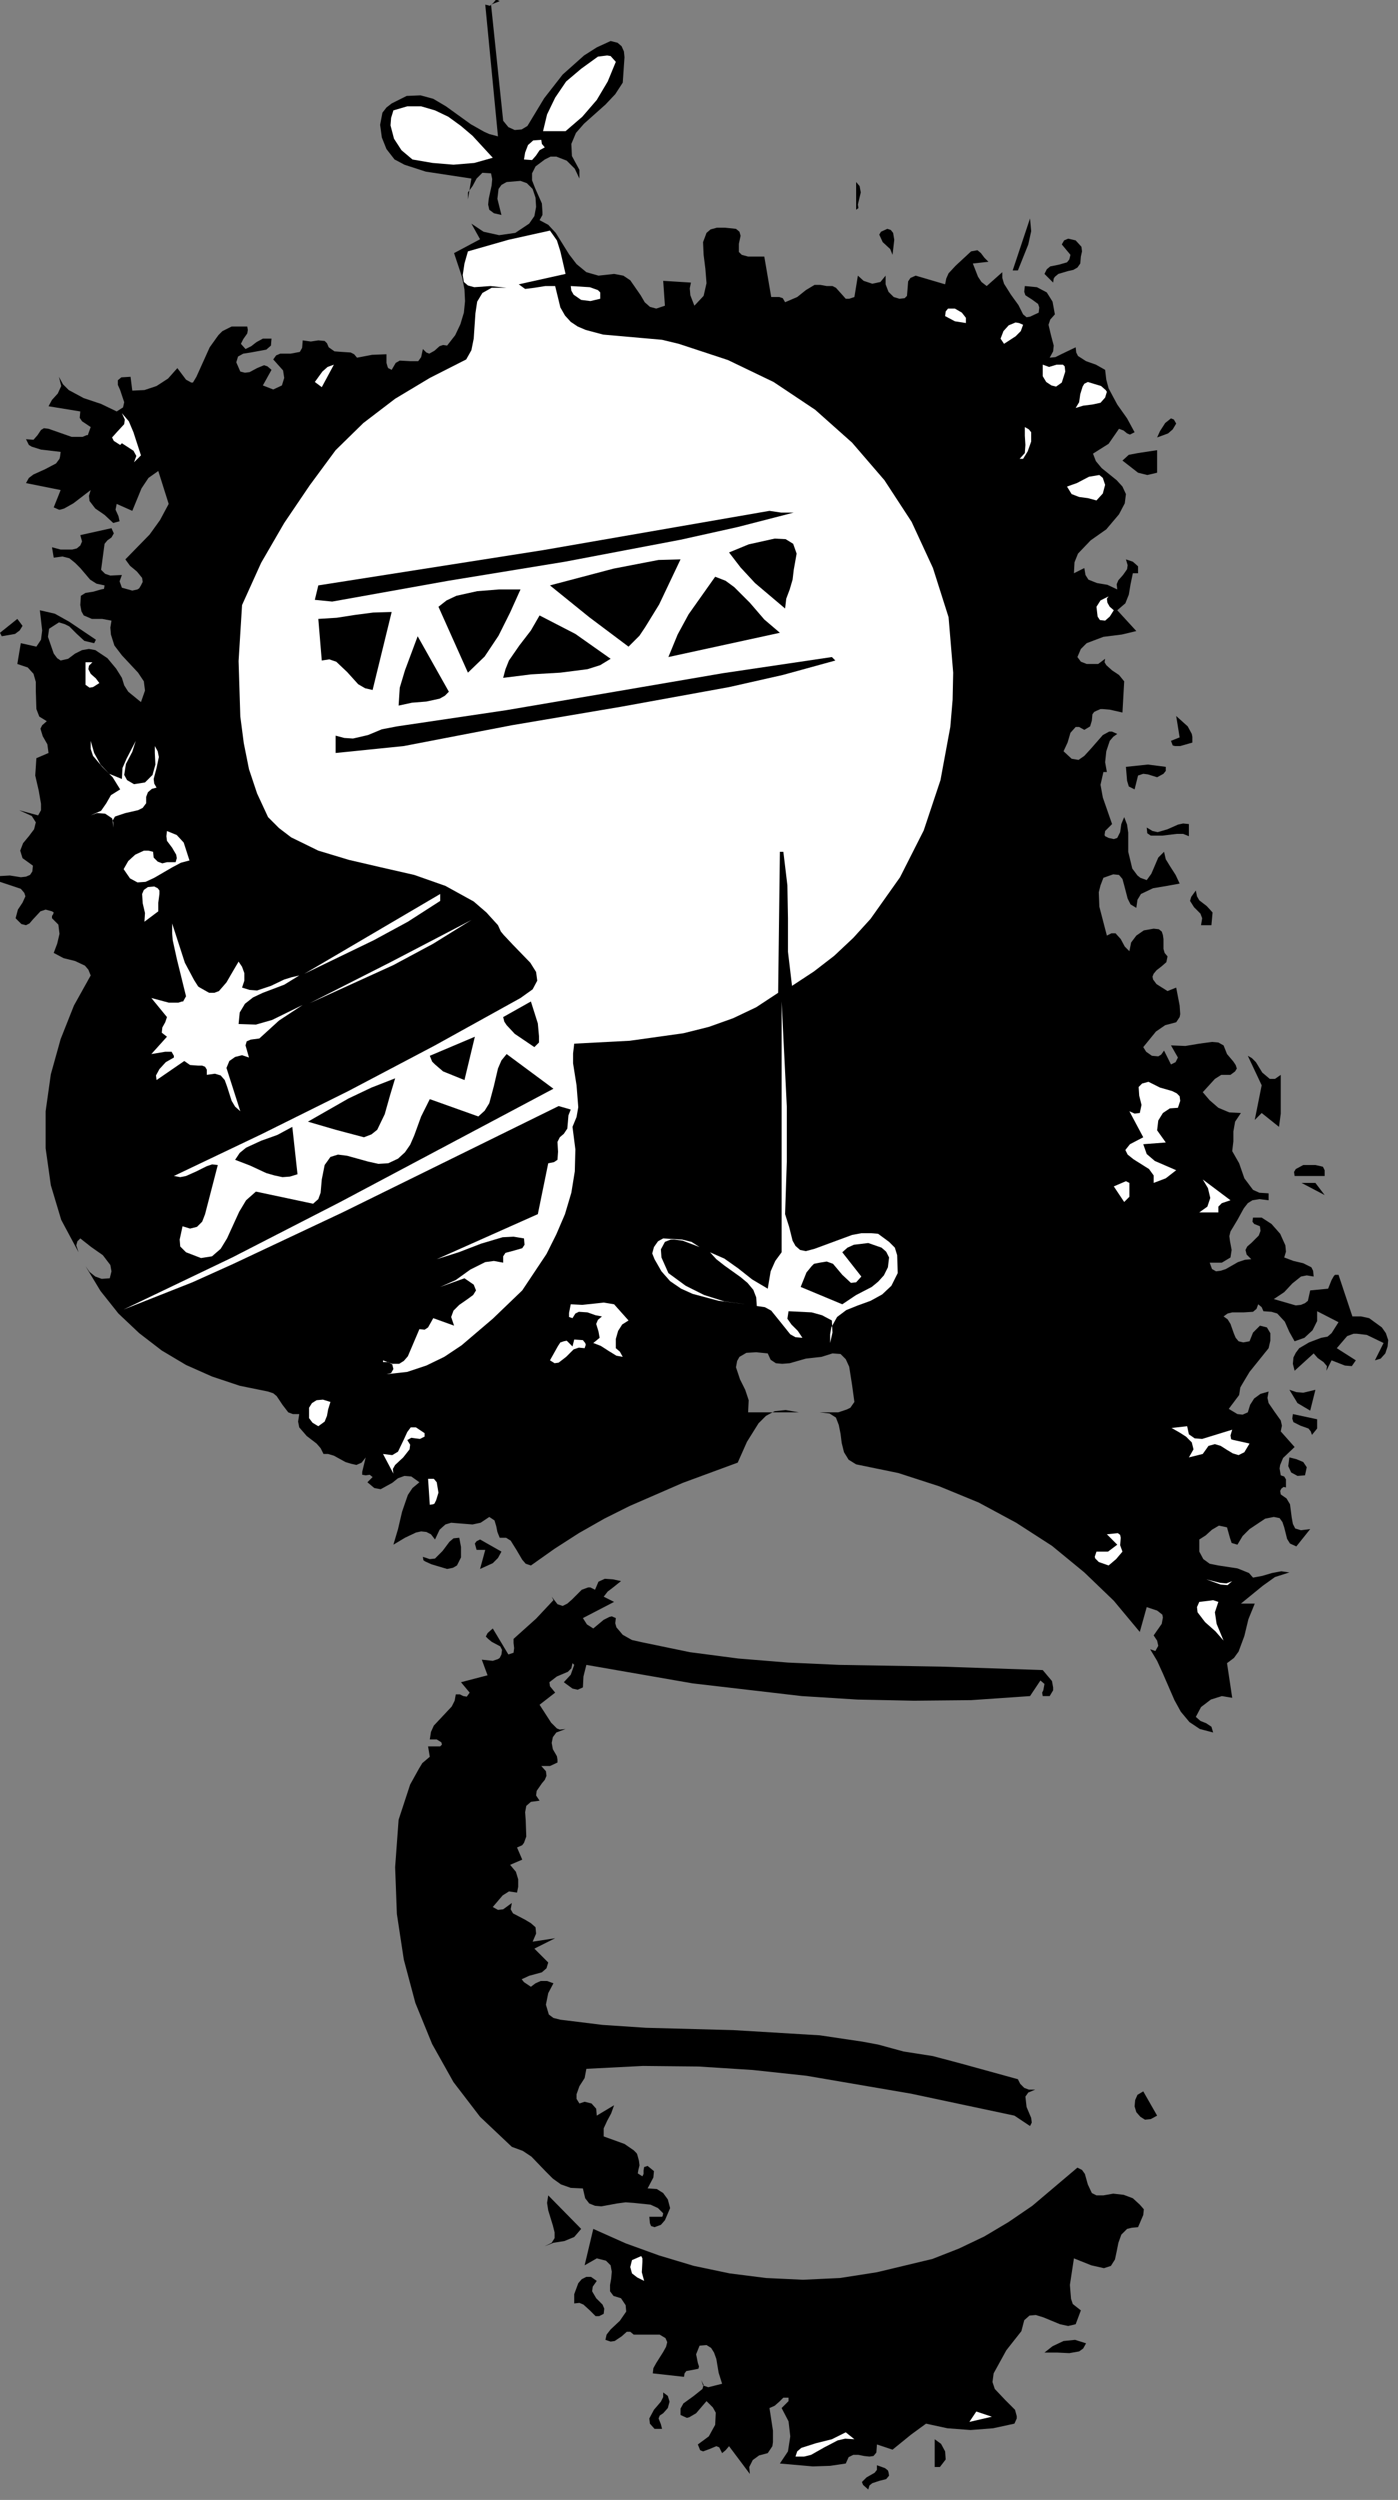 <?xml version="1.0" encoding="UTF-8" standalone="no"?>
<svg
   xmlns:dc="http://purl.org/dc/elements/1.1/"
   xmlns:cc="http://creativecommons.org/ns#"
   xmlns:rdf="http://www.w3.org/1999/02/22-rdf-syntax-ns#"
   xmlns:svg="http://www.w3.org/2000/svg"
   xmlns="http://www.w3.org/2000/svg"
   xmlns:sodipodi="http://sodipodi.sourceforge.net/DTD/sodipodi-0.dtd"
   xmlns:inkscape="http://www.inkscape.org/namespaces/inkscape"
   version="1.0"
   width="42.668mm"
   height="76.288mm"
   id="svg172"
   sodipodi:docname="CC002558.WMF">
  <rect width="100%" height="100%" fill="#808080" stroke="none"/>
  <sodipodi:namedview
     pagecolor="#ffffff"
     bordercolor="#666666"
     borderopacity="1"
     objecttolerance="10"
     gridtolerance="10"
     guidetolerance="10"
     inkscape:pageopacity="0"
     inkscape:pageshadow="2"
     inkscape:window-width="640"
     inkscape:window-height="480"
     id="namedview174" />
  <defs
     id="defs6">
    <clipPath
       clipPathUnits="userSpaceOnUse"
       id="clipWmfPath1">
      <path
         d="M 0,0 L 161.133,0 L 161.133,288.2 L 0,288.2 z"
         id="path2" />
    </clipPath>
    <pattern
       id="WMFhbasepattern"
       patternUnits="userSpaceOnUse"
       width="6"
       height="6"
       x="0"
       y="0" />
  </defs>
  <path
     style="fill:#000000;fill-rule:nonzero;fill-opacity:1;stroke:none;"
     clip-path="url(#clipWmfPath1)"
     d="  M 57.643,0.133   L 56.643,0.533   L 58.043,13.93   L 58.642,14.663   L 59.375,14.997   L 60.175,14.93   L 60.842,14.53   L 62.774,11.331   L 64.906,8.598   L 67.372,6.399   L 68.838,5.465   L 70.438,4.732   L 71.237,4.932   L 71.704,5.332   L 71.97,5.932   L 72.037,6.598   L 71.837,9.531   L 70.971,10.864   L 69.838,12.064   L 67.372,14.263   L 66.439,15.33   L 65.906,16.596   L 65.973,17.996   L 66.839,19.595   L 66.839,20.595   L 66.306,19.462   L 65.373,18.529   L 64.173,18.062   L 63.507,18.062   L 62.841,18.396   L 61.774,19.196   L 61.375,19.995   L 61.375,20.795   L 61.708,21.662   L 62.507,23.461   L 62.574,24.461   L 62.574,24.794   L 62.241,25.394   L 63.241,25.927   L 64.107,26.86   L 65.64,29.327   L 66.506,30.46   L 67.639,31.393   L 69.038,31.793   L 70.837,31.593   L 71.904,31.793   L 72.703,32.326   L 73.903,34.059   L 74.369,34.859   L 74.969,35.392   L 75.702,35.592   L 76.702,35.259   L 76.502,32.393   L 79.7,32.592   L 79.567,33.259   L 79.634,34.059   L 80.1,35.259   L 81.166,34.125   L 81.5,32.659   L 81.366,30.993   L 81.166,29.393   L 81.1,27.927   L 81.5,26.86   L 81.966,26.461   L 82.699,26.261   L 83.632,26.261   L 84.898,26.394   L 85.298,26.727   L 85.431,27.194   L 85.231,28.127   L 85.231,29.06   L 85.565,29.393   L 86.298,29.593   L 88.164,29.593   L 88.963,34.259   L 89.896,34.259   L 90.296,34.392   L 90.563,34.859   L 91.962,34.259   L 92.962,33.459   L 93.961,32.859   L 94.628,32.859   L 95.361,32.992   L 96.027,32.992   L 96.427,33.192   L 97.027,33.859   L 97.56,34.459   L 97.959,34.459   L 98.559,34.259   L 98.959,31.793   L 99.625,32.393   L 100.625,32.726   L 101.558,32.526   L 102.158,31.793   L 102.158,32.792   L 102.491,33.659   L 103.091,34.259   L 103.757,34.459   L 104.357,34.392   L 104.623,34.125   L 104.69,33.326   L 104.757,32.459   L 105.023,32.059   L 105.623,31.793   L 109.022,32.792   L 109.155,32.126   L 109.421,31.526   L 110.221,30.66   L 112.02,28.993   L 112.753,28.86   L 113.153,29.193   L 113.553,29.726   L 114.02,30.193   L 112.22,30.393   L 112.82,31.926   L 113.22,32.526   L 113.82,32.992   L 115.619,31.393   L 115.619,32.059   L 115.819,32.726   L 116.618,33.992   L 117.485,35.192   L 118.018,36.258   L 118.418,36.592   L 118.818,36.525   L 119.817,36.058   L 119.884,35.458   L 119.75,35.059   L 119.017,34.525   L 118.284,34.059   L 118.151,33.659   L 118.218,32.992   L 119.617,33.126   L 120.75,33.726   L 121.416,34.792   L 121.683,36.258   L 121.15,36.858   L 120.95,37.458   L 121.217,38.591   L 121.55,39.857   L 121.483,40.524   L 121.083,41.257   L 121.75,41.19   L 122.416,40.857   L 124.082,40.057   L 124.149,40.657   L 124.349,41.057   L 125.282,41.657   L 126.414,42.057   L 127.481,42.657   L 127.614,43.79   L 127.88,44.79   L 128.88,46.656   L 130.013,48.256   L 130.879,49.855   L 130.346,50.122   L 130.013,49.988   L 129.613,49.655   L 129.08,49.455   L 127.88,51.188   L 126.081,52.321   L 126.414,53.188   L 127.081,53.988   L 128.813,55.387   L 129.48,56.12   L 129.88,56.987   L 129.746,58.053   L 129.08,59.32   L 127.614,61.053   L 125.815,62.319   L 124.349,63.852   L 123.949,64.852   L 123.882,66.118   L 125.082,65.518   L 125.215,66.318   L 125.548,66.851   L 126.548,67.251   L 127.747,67.451   L 128.88,67.984   L 128.813,67.384   L 129.013,66.918   L 129.546,66.318   L 130.013,65.651   L 130.08,65.185   L 129.88,64.518   L 130.679,64.785   L 131.279,65.318   L 131.279,66.118   L 130.679,66.118   L 130.413,67.384   L 130.213,68.584   L 129.813,69.584   L 128.88,70.384   L 131.079,72.783   L 129.413,73.183   L 127.281,73.45   L 125.348,74.183   L 124.682,74.849   L 124.282,75.782   L 124.682,76.316   L 125.348,76.582   L 126.681,76.582   L 127.481,75.982   L 127.414,76.382   L 127.614,76.716   L 128.28,77.315   L 129.08,77.849   L 129.68,78.582   L 129.48,82.181   L 128.014,81.848   L 127.214,81.781   L 126.948,81.781   L 126.481,81.981   L 126.214,82.114   L 126.015,82.381   L 125.948,83.114   L 125.748,83.781   L 125.082,84.181   L 124.482,83.847   L 124.082,83.847   L 123.482,84.514   L 123.149,85.647   L 122.683,86.647   L 123.616,87.513   L 124.415,87.646   L 125.082,87.18   L 125.815,86.38   L 127.214,84.78   L 127.947,84.38   L 128.28,84.38   L 128.88,84.647   L 128.414,84.98   L 128.014,85.447   L 127.614,86.647   L 127.481,87.913   L 127.681,89.046   L 127.281,89.046   L 126.948,90.512   L 127.214,91.979   L 128.28,95.045   L 127.481,95.845   L 127.414,96.311   L 127.481,96.444   L 127.88,96.644   L 128.48,96.778   L 128.88,96.644   L 129.213,95.978   L 129.347,95.045   L 129.68,94.245   L 130.013,95.111   L 130.146,96.044   L 130.146,98.244   L 130.613,100.177   L 131.212,100.977   L 131.546,101.243   L 132.279,101.51   L 132.812,100.777   L 133.212,99.844   L 133.611,98.91   L 134.278,98.244   L 134.478,99.11   L 135.011,99.977   L 135.611,100.91   L 136.077,101.91   L 134.611,102.176   L 133.012,102.443   L 131.612,103.109   L 131.212,103.776   L 131.079,104.709   L 130.413,104.309   L 130.08,103.643   L 129.68,102.11   L 129.48,101.377   L 129.08,100.91   L 128.414,100.843   L 127.281,101.243   L 126.948,102.11   L 126.748,102.91   L 126.814,104.576   L 127.681,107.908   L 128.214,107.642   L 128.68,107.642   L 129.28,108.308   L 129.746,109.175   L 130.279,109.708   L 130.479,108.708   L 131.079,107.908   L 131.945,107.309   L 133.078,107.109   L 133.678,107.175   L 134.011,107.442   L 134.145,107.842   L 134.211,108.308   L 134.211,109.441   L 134.344,109.908   L 134.678,110.308   L 134.544,110.974   L 134.011,111.441   L 133.411,111.907   L 133.078,112.307   L 132.945,112.641   L 133.012,112.974   L 133.411,113.507   L 134.678,114.307   L 135.677,113.907   L 136.077,115.973   L 136.144,116.973   L 136.077,117.306   L 135.677,117.906   L 134.411,118.239   L 133.345,118.972   L 131.879,120.772   L 132.212,121.305   L 132.878,121.772   L 133.611,121.838   L 133.945,121.639   L 134.278,121.172   L 135.077,122.772   L 135.611,122.505   L 135.877,121.972   L 135.077,120.572   L 136.743,120.639   L 138.343,120.372   L 139.809,120.172   L 140.542,120.239   L 141.142,120.572   L 141.541,121.572   L 142.274,122.438   L 142.541,122.838   L 142.674,123.238   L 142.474,123.571   L 141.941,123.971   L 140.875,123.971   L 140.142,124.438   L 138.743,125.971   L 139.542,126.904   L 140.542,127.77   L 141.808,128.304   L 143.141,128.37   L 142.474,129.37   L 142.274,130.503   L 142.274,131.636   L 142.141,132.769   L 142.941,134.169   L 143.541,135.902   L 144.54,137.235   L 145.273,137.568   L 146.339,137.635   L 146.339,138.435   L 145.273,138.301   L 144.474,138.435   L 143.94,138.768   L 143.474,139.368   L 142.741,140.701   L 141.941,142.034   L 141.808,142.567   L 141.875,143.1   L 142.075,144.167   L 141.941,145.033   L 140.942,145.633   L 139.542,145.633   L 139.809,146.366   L 140.275,146.633   L 140.808,146.566   L 141.408,146.366   L 142.808,145.566   L 143.607,145.3   L 144.34,145.233   L 143.807,144.7   L 143.674,144.167   L 143.874,143.767   L 144.34,143.367   L 145.207,142.5   L 145.407,141.967   L 145.34,141.434   L 144.673,141.167   L 144.474,140.901   L 144.54,140.434   L 145.54,140.434   L 146.673,141.167   L 147.672,142.3   L 148.272,143.633   L 148.339,144.367   L 148.139,145.033   L 149.205,145.433   L 150.338,145.7   L 151.271,146.166   L 151.471,146.566   L 151.537,147.233   L 150.738,147.099   L 150.071,147.233   L 149.072,148.032   L 148.139,149.032   L 146.939,149.832   L 149.472,150.565   L 150.071,150.499   L 150.538,150.299   L 150.871,150.032   L 151.137,148.832   L 153.203,148.632   L 153.603,147.633   L 153.87,147.166   L 154.003,147.033   L 154.403,147.033   L 156.002,151.832   L 157.002,151.832   L 157.935,152.032   L 159.401,153.098   L 159.867,153.764   L 160.134,154.564   L 160.067,155.297   L 159.801,156.097   L 159.267,156.697   L 158.601,156.897   L 159.601,154.898   L 157.668,153.964   L 156.535,153.831   L 156.135,153.831   L 155.402,154.098   L 154.203,155.497   L 156.402,156.897   L 155.936,157.564   L 155.136,157.497   L 153.603,156.897   L 153.003,158.097   L 153.07,157.564   L 152.67,157.097   L 152.004,156.63   L 151.537,156.097   L 149.338,158.097   L 149.138,157.297   L 149.205,156.564   L 149.472,156.031   L 149.871,155.497   L 151.004,154.831   L 152.404,154.298   L 153.137,154.164   L 153.603,153.764   L 154.403,152.498   L 151.937,151.232   L 151.937,152.365   L 151.404,153.431   L 150.471,154.298   L 149.338,154.698   L 148.738,153.631   L 148.205,152.431   L 147.339,151.498   L 146.673,151.298   L 145.74,151.232   L 145.54,150.765   L 145.14,150.432   L 144.94,150.965   L 144.54,151.298   L 143.474,151.365   L 142.141,151.365   L 141.608,151.498   L 141.142,151.832   L 141.608,152.165   L 141.941,152.698   L 142.341,153.831   L 142.541,154.298   L 142.874,154.698   L 143.407,154.831   L 144.14,154.698   L 144.54,153.698   L 145.34,152.898   L 146.14,153.098   L 146.539,153.764   L 146.539,154.631   L 146.339,155.497   L 144.14,158.23   L 143.341,159.563   L 143.074,160.03   L 142.941,160.896   L 141.741,162.496   L 142.741,163.096   L 143.341,163.162   L 143.94,162.896   L 144.207,162.029   L 144.673,161.296   L 145.407,160.763   L 146.339,160.496   L 146.206,161.229   L 146.339,161.829   L 147.073,162.896   L 147.739,163.829   L 147.872,164.429   L 147.739,165.095   L 149.338,166.895   L 148.005,168.161   L 147.672,168.961   L 147.606,169.361   L 147.739,170.161   L 148.139,170.294   L 148.339,170.627   L 148.339,171.56   L 148.072,171.494   L 147.806,171.694   L 147.672,171.96   L 147.739,172.36   L 148.405,172.827   L 148.805,173.493   L 149.005,175.026   L 149.138,175.759   L 149.405,176.293   L 150.071,176.493   L 151.137,176.359   L 149.538,178.359   L 148.805,178.025   L 148.472,177.492   L 148.139,176.159   L 147.939,175.559   L 147.606,175.093   L 146.939,174.96   L 145.94,175.159   L 144.14,176.359   L 143.341,177.159   L 142.741,178.159   L 142.075,177.959   L 141.875,177.359   L 141.541,176.159   L 140.609,175.959   L 139.809,176.426   L 139.076,177.092   L 138.343,177.559   L 138.343,178.959   L 138.809,179.825   L 139.542,180.358   L 140.542,180.558   L 142.741,180.892   L 143.741,181.291   L 144.074,181.425   L 144.54,181.958   L 145.606,181.758   L 146.739,181.425   L 147.806,181.225   L 148.738,181.358   L 147.073,181.891   L 145.673,182.891   L 143.141,184.957   L 144.74,184.957   L 144.007,186.757   L 143.541,188.69   L 142.874,190.489   L 142.341,191.222   L 141.541,191.822   L 142.141,195.821   L 140.942,195.621   L 139.676,196.021   L 138.543,196.888   L 137.943,198.021   L 138.476,198.487   L 139.142,198.754   L 139.742,199.154   L 139.942,199.82   L 138.409,199.421   L 137.21,198.621   L 136.21,197.421   L 135.477,196.088   L 134.145,193.022   L 133.478,191.556   L 132.678,190.223   L 133.278,190.423   L 133.611,189.823   L 133.478,189.223   L 133.078,188.623   L 134.011,187.29   L 134.145,186.557   L 134.078,186.224   L 133.478,185.757   L 132.279,185.357   L 131.479,188.223   L 128.48,184.624   L 125.082,181.358   L 121.35,178.292   L 117.218,175.626   L 112.887,173.293   L 108.355,171.427   L 103.624,169.894   L 98.759,168.894   L 97.893,168.361   L 97.36,167.495   L 97.093,166.428   L 96.96,165.362   L 96.76,164.362   L 96.427,163.496   L 95.694,163.029   L 94.561,162.896   L 96.693,162.896   L 97.693,162.562   L 98.093,162.362   L 98.559,161.696   L 98.293,159.763   L 97.959,157.63   L 97.56,156.764   L 96.96,156.164   L 96.027,156.097   L 94.761,156.497   L 92.962,156.697   L 91.096,157.23   L 90.229,157.297   L 89.496,157.23   L 88.897,156.83   L 88.563,156.097   L 87.231,155.964   L 86.098,156.031   L 85.298,156.497   L 85.032,156.964   L 84.898,157.697   L 85.365,159.097   L 85.964,160.296   L 86.364,161.496   L 86.298,162.896   L 92.162,162.896   L 90.629,162.629   L 89.363,162.762   L 88.363,163.296   L 87.497,164.162   L 86.164,166.295   L 85.098,168.694   L 78.767,171.027   L 72.637,173.693   L 69.705,175.159   L 66.772,176.826   L 63.974,178.625   L 61.241,180.558   L 60.642,180.358   L 60.242,179.892   L 59.575,178.759   L 58.909,177.692   L 58.376,177.359   L 57.643,177.359   L 57.376,176.692   L 57.243,176.026   L 57.043,175.359   L 56.443,174.96   L 55.444,175.626   L 54.511,175.826   L 52.845,175.693   L 52.045,175.626   L 51.379,175.826   L 50.712,176.426   L 50.179,177.559   L 49.713,176.959   L 49.18,176.692   L 48.58,176.626   L 47.98,176.759   L 46.714,177.359   L 45.381,178.159   L 45.914,176.359   L 46.381,174.36   L 47.047,172.427   L 47.58,171.627   L 48.38,170.96   L 47.447,170.294   L 46.647,170.227   L 45.914,170.494   L 45.248,171.027   L 43.915,171.76   L 43.182,171.627   L 42.382,170.96   L 42.982,170.361   L 42.649,170.094   L 42.183,170.161   L 41.783,170.094   L 41.783,169.761   L 42.183,168.094   L 41.716,168.694   L 41.116,168.961   L 40.517,168.828   L 39.85,168.628   L 38.517,167.894   L 37.851,167.695   L 37.318,167.695   L 36.985,167.028   L 36.518,166.495   L 35.385,165.628   L 34.519,164.629   L 34.386,163.962   L 34.519,163.096   L 33.786,163.096   L 33.253,162.896   L 32.587,162.029   L 31.92,161.029   L 31.52,160.696   L 30.921,160.496   L 27.655,159.83   L 24.457,158.763   L 21.458,157.43   L 18.659,155.764   L 16.06,153.764   L 13.661,151.498   L 11.595,148.899   L 9.863,146.033   L 10.329,146.699   L 10.995,147.233   L 11.728,147.499   L 12.661,147.433   L 12.861,146.633   L 12.728,145.9   L 11.862,144.767   L 10.529,143.833   L 9.263,142.834   L 8.93,143.167   L 8.796,143.633   L 9.063,144.433   L 7.064,140.701   L 5.864,136.702   L 5.264,132.436   L 5.264,128.17   L 5.864,123.905   L 6.997,119.839   L 8.53,115.973   L 10.462,112.507   L 10.196,111.841   L 9.796,111.374   L 8.663,110.841   L 7.33,110.508   L 6.197,109.908   L 6.597,108.841   L 6.864,107.708   L 6.731,106.642   L 5.998,105.909   L 5.998,105.642   L 6.131,105.442   L 6.197,105.242   L 5.998,105.109   L 5.264,104.909   L 4.665,105.109   L 3.798,106.042   L 3.399,106.509   L 2.999,106.709   L 2.466,106.575   L 1.799,105.909   L 2.066,104.909   L 2.599,104.109   L 2.932,103.376   L 2.799,102.976   L 2.399,102.51   L 0,101.71   L 0,101.043   L 1.133,100.977   L 2.399,101.177   L 2.999,101.11   L 3.465,100.91   L 3.732,100.51   L 3.798,99.844   L 2.599,98.977   L 2.332,98.111   L 2.666,97.244   L 3.332,96.444   L 3.932,95.645   L 4.132,94.845   L 3.665,94.112   L 2.199,93.445   L 4.398,94.045   L 4.731,93.445   L 4.731,92.712   L 4.465,91.179   L 4.065,89.446   L 4.198,87.446   L 5.598,86.847   L 5.464,85.847   L 4.931,84.914   L 4.665,84.047   L 4.865,83.647   L 5.398,83.181   L 4.531,82.648   L 4.198,81.781   L 4.132,79.715   L 4.132,78.648   L 3.865,77.715   L 3.199,76.982   L 1.999,76.582   L 2.399,74.183   L 4.198,74.583   L 4.731,73.783   L 4.865,72.717   L 4.598,70.384   L 6.331,70.784   L 7.997,71.717   L 11.062,73.783   L 10.862,74.183   L 9.729,73.916   L 8.863,73.116   L 7.997,72.25   L 7.464,71.983   L 6.797,71.783   L 5.664,72.517   L 5.531,73.45   L 6.197,75.383   L 6.597,75.916   L 6.997,76.182   L 7.863,75.982   L 8.663,75.383   L 9.463,74.983   L 10.262,74.849   L 10.995,74.983   L 12.395,75.916   L 13.394,77.115   L 14.061,78.182   L 14.327,79.048   L 14.794,79.782   L 16.26,80.981   L 16.726,79.648   L 16.593,78.582   L 15.927,77.582   L 14.994,76.582   L 14.061,75.583   L 13.195,74.449   L 12.795,73.183   L 12.728,72.383   L 12.861,71.583   L 11.795,71.383   L 10.596,71.383   L 9.663,70.984   L 9.396,70.517   L 9.263,69.784   L 9.329,68.717   L 9.863,68.384   L 10.729,68.251   L 11.662,67.984   L 11.995,67.918   L 12.062,67.518   L 11.129,67.318   L 10.396,66.851   L 9.263,65.518   L 8.663,64.918   L 7.997,64.385   L 7.197,64.185   L 6.197,64.318   L 5.998,63.119   L 6.997,63.385   L 8.33,63.385   L 8.863,63.252   L 9.263,62.919   L 9.463,62.452   L 9.263,61.719   L 12.861,60.919   L 13.128,61.519   L 12.861,61.986   L 12.395,62.319   L 12.062,62.719   L 11.662,65.718   L 12.128,66.185   L 12.728,66.385   L 14.061,66.318   L 13.794,67.051   L 14.061,67.784   L 15.26,68.118   L 15.86,67.984   L 16.06,67.851   L 16.26,67.518   L 16.46,67.118   L 16.393,66.651   L 15.793,65.918   L 14.994,65.252   L 14.461,64.518   L 17.26,61.652   L 18.459,59.986   L 19.459,58.12   L 18.259,54.321   L 17.126,55.121   L 16.327,56.32   L 15.26,58.92   L 13.461,58.12   L 13.328,58.786   L 13.661,59.52   L 13.794,60.119   L 13.061,60.319   L 12.062,59.386   L 10.995,58.653   L 10.329,57.787   L 10.262,57.187   L 10.462,56.52   L 8.463,58.053   L 7.397,58.653   L 6.93,58.786   L 6.797,58.786   L 6.197,58.52   L 6.997,56.52   L 2.999,55.72   L 3.332,55.121   L 3.865,54.721   L 5.198,54.121   L 6.464,53.454   L 6.864,52.921   L 6.93,52.654   L 6.997,52.121   L 4.731,51.855   L 3.665,51.521   L 3.332,51.321   L 2.999,50.655   L 3.865,50.722   L 4.332,50.188   L 4.731,49.589   L 5.065,49.389   L 5.598,49.455   L 8.263,50.388   L 9.529,50.388   L 9.996,50.188   L 10.129,50.188   L 10.462,49.255   L 9.463,48.589   L 9.196,48.189   L 9.263,47.456   L 5.598,46.856   L 5.998,46.123   L 6.664,45.39   L 7.064,44.523   L 6.797,43.457   L 7.264,44.323   L 7.93,44.99   L 9.663,45.923   L 11.662,46.589   L 13.461,47.456   L 14.194,46.989   L 14.327,46.389   L 13.861,44.99   L 13.594,44.39   L 13.594,43.857   L 13.994,43.523   L 15.06,43.457   L 15.26,45.056   L 16.66,44.99   L 18.059,44.523   L 19.392,43.657   L 20.458,42.457   L 21.458,43.79   L 22.058,44.123   L 22.257,44.123   L 22.657,43.457   L 24.19,40.057   L 25.19,38.658   L 25.656,38.191   L 26.722,37.658   L 28.522,37.658   L 28.588,38.058   L 28.522,38.458   L 28.055,39.124   L 27.789,39.657   L 28.322,40.257   L 28.988,39.924   L 29.588,39.458   L 30.321,39.058   L 31.32,39.058   L 31.254,39.857   L 30.721,40.324   L 28.921,40.657   L 28.055,40.791   L 27.455,41.124   L 27.255,41.79   L 27.722,42.857   L 28.255,42.99   L 28.788,42.923   L 29.654,42.457   L 30.454,42.124   L 30.854,42.257   L 31.32,42.657   L 30.321,44.456   L 31.52,44.923   L 32.52,44.456   L 32.786,43.59   L 32.653,42.723   L 31.52,41.457   L 31.853,40.991   L 32.32,40.791   L 33.519,40.791   L 34.586,40.591   L 34.852,40.124   L 34.919,39.258   L 35.852,39.391   L 36.718,39.258   L 37.451,39.324   L 37.718,39.591   L 37.918,40.057   L 38.584,40.524   L 39.45,40.591   L 40.45,40.657   L 40.85,40.857   L 41.183,41.257   L 42.916,40.924   L 44.582,40.857   L 44.582,41.857   L 44.715,42.324   L 44.781,42.457   L 45.181,42.657   L 45.648,41.857   L 46.114,41.59   L 47.314,41.657   L 48.247,41.657   L 48.58,41.19   L 48.78,40.257   L 49.18,40.657   L 49.513,40.791   L 50.113,40.457   L 50.712,39.924   L 51.112,39.791   L 51.579,39.857   L 52.512,38.658   L 53.111,37.391   L 53.511,36.058   L 53.644,34.725   L 53.578,33.392   L 53.311,31.993   L 52.378,29.193   L 55.377,27.594   L 54.378,25.794   L 55.777,26.727   L 57.576,27.127   L 59.442,26.86   L 61.041,25.794   L 61.641,24.928   L 61.841,23.861   L 61.774,22.795   L 61.441,21.795   L 60.775,21.128   L 60.042,20.862   L 58.442,20.995   L 57.843,21.328   L 57.51,21.795   L 57.376,22.928   L 57.843,24.794   L 56.976,24.594   L 56.443,24.194   L 56.31,23.595   L 56.377,22.928   L 56.71,21.395   L 56.777,20.662   L 56.643,19.995   L 55.644,19.929   L 54.977,20.595   L 54.511,21.462   L 53.978,22.195   L 53.978,22.995   L 54.378,20.595   L 49.113,19.795   L 46.647,18.996   L 45.781,18.529   L 45.515,18.396   L 44.582,17.196   L 44.048,15.863   L 43.849,14.397   L 44.115,12.997   L 44.582,12.397   L 45.181,11.931   L 46.914,11.064   L 48.513,10.997   L 49.979,11.397   L 51.445,12.264   L 54.311,14.33   L 55.844,15.196   L 56.443,15.463   L 57.443,15.73   L 55.977,0.533   L 56.51,0.667   L 56.91,0.333   L 57.243,-0.067   L 57.643,0.133  z "
     id="path8" />
  <path
     style="fill:#ffffff;fill-rule:nonzero;fill-opacity:1;stroke:none;"
     clip-path="url(#clipWmfPath1)"
     d="  M 71.037,7.132   L 70.104,9.398   L 68.838,11.531   L 67.172,13.464   L 65.24,15.13   L 62.641,15.13   L 63.107,13.197   L 64.04,11.264   L 65.306,9.398   L 67.039,7.931   L 68.971,6.532   L 70.038,6.399   L 70.438,6.465   L 71.037,7.132  z "
     id="path10" />
  <path
     style="fill:#ffffff;fill-rule:nonzero;fill-opacity:1;stroke:none;"
     clip-path="url(#clipWmfPath1)"
     d="  M 56.843,18.196   L 54.711,18.796   L 52.312,18.996   L 49.913,18.796   L 47.58,18.396   L 46.314,17.329   L 45.448,15.996   L 45.048,14.463   L 45.115,13.597   L 45.381,12.73   L 46.981,12.264   L 48.58,12.264   L 50.179,12.73   L 51.712,13.464   L 53.178,14.53   L 54.511,15.663   L 56.843,18.196  z "
     id="path12" />
  <path
     style="fill:#ffffff;fill-rule:nonzero;fill-opacity:1;stroke:none;"
     clip-path="url(#clipWmfPath1)"
     d="  M 62.441,16.13   L 62.507,16.596   L 62.841,16.996   L 62.241,17.329   L 61.841,17.929   L 61.375,18.462   L 60.442,18.396   L 60.575,17.596   L 60.908,16.729   L 61.508,16.196   L 62.441,16.13  z "
     id="path14" />
  <path
     style="fill:#000000;fill-rule:nonzero;fill-opacity:1;stroke:none;"
     clip-path="url(#clipWmfPath1)"
     d="  M 98.959,23.595   L 99.026,23.994   L 98.759,24.194   L 98.759,20.995   L 99.159,21.462   L 99.292,22.195   L 98.959,23.595  z "
     id="path16" />
  <path
     style="fill:#000000;fill-rule:nonzero;fill-opacity:1;stroke:none;"
     clip-path="url(#clipWmfPath1)"
     d="  M 117.418,31.193   L 116.818,31.193   L 118.818,25.194   L 118.951,26.661   L 118.618,28.193   L 117.418,31.193  z "
     id="path18" />
  <path
     style="fill:#000000;fill-rule:nonzero;fill-opacity:1;stroke:none;"
     clip-path="url(#clipWmfPath1)"
     d="  M 102.957,29.393   L 102.691,28.727   L 101.825,27.927   L 101.425,27.06   L 101.625,26.727   L 102.358,26.394   L 102.757,26.527   L 103.024,26.86   L 103.157,27.66   L 102.957,29.393  z "
     id="path20" />
  <path
     style="fill:#ffffff;fill-rule:nonzero;fill-opacity:1;stroke:none;"
     clip-path="url(#clipWmfPath1)"
     d="  M 65.24,31.593   L 59.842,32.792   L 60.575,33.326   L 61.641,33.192   L 62.907,32.992   L 64.04,32.992   L 64.64,35.458   L 65.173,36.392   L 65.839,37.125   L 66.639,37.658   L 67.572,38.058   L 69.571,38.591   L 74.103,38.991   L 76.368,39.191   L 78.301,39.657   L 83.965,41.524   L 89.23,44.056   L 94.028,47.256   L 98.293,51.055   L 102.024,55.387   L 105.157,60.186   L 107.622,65.518   L 109.421,71.184   L 109.955,77.582   L 109.888,80.715   L 109.621,83.847   L 108.488,89.979   L 106.556,95.778   L 103.824,101.177   L 100.425,105.975   L 98.426,108.175   L 96.227,110.241   L 93.895,112.041   L 91.362,113.707   L 90.896,109.775   L 90.896,105.909   L 90.829,102.11   L 90.363,98.244   L 89.963,98.244   L 89.763,114.507   L 87.231,116.173   L 84.565,117.44   L 81.766,118.439   L 78.834,119.172   L 72.637,120.039   L 66.239,120.372   L 66.106,121.505   L 66.106,122.638   L 66.506,125.171   L 66.706,127.704   L 66.506,128.837   L 66.039,129.97   L 66.373,132.569   L 66.306,135.102   L 65.906,137.568   L 65.173,140.034   L 64.173,142.367   L 63.041,144.633   L 60.242,148.832   L 56.843,152.098   L 53.245,155.164   L 51.245,156.497   L 49.18,157.497   L 46.981,158.23   L 44.582,158.497   L 45.115,158.363   L 45.381,157.897   L 45.248,157.364   L 44.781,157.097   L 44.182,157.097   L 44.182,156.897   L 45.248,157.297   L 46.048,157.297   L 46.581,156.964   L 47.047,156.43   L 48.38,153.298   L 48.98,153.365   L 49.38,153.098   L 49.979,152.032   L 52.378,152.898   L 52.045,151.898   L 52.312,151.165   L 52.978,150.499   L 53.844,149.899   L 54.577,149.365   L 54.911,148.832   L 54.644,148.166   L 53.578,147.433   L 50.779,148.432   L 52.578,147.633   L 54.244,146.433   L 55.977,145.566   L 56.976,145.433   L 58.043,145.633   L 58.043,144.9   L 58.309,144.5   L 59.309,144.233   L 60.242,143.967   L 60.508,143.567   L 60.442,142.834   L 59.242,142.634   L 57.976,142.7   L 55.51,143.434   L 52.911,144.433   L 50.379,145.233   L 62.041,140.034   L 63.241,134.169   L 63.907,134.036   L 64.307,133.769   L 64.373,132.836   L 64.307,131.703   L 64.573,131.17   L 65.04,130.77   L 65.44,130.17   L 65.506,129.437   L 65.573,128.637   L 65.839,127.97   L 64.44,127.57   L 39.517,139.834   L 26.922,145.766   L 22.191,147.899   L 14.261,151.032   L 26.789,145.033   L 39.25,138.635   L 63.84,125.571   L 58.442,121.572   L 57.843,122.305   L 57.443,123.238   L 56.976,125.238   L 56.443,127.237   L 55.91,128.104   L 55.177,128.77   L 49.579,126.771   L 48.58,128.77   L 47.78,130.97   L 47.314,132.036   L 46.714,132.903   L 45.914,133.636   L 44.781,134.169   L 43.649,134.236   L 42.449,133.969   L 40.05,133.303   L 38.984,133.169   L 38.118,133.436   L 37.451,134.369   L 37.118,136.035   L 36.985,137.568   L 36.718,138.301   L 36.118,138.835   L 29.521,137.435   L 28.388,138.435   L 27.589,139.768   L 26.189,142.834   L 25.456,144.033   L 24.457,144.9   L 23.19,145.1   L 21.458,144.433   L 20.791,143.767   L 20.725,142.967   L 21.058,141.434   L 21.924,141.701   L 22.724,141.501   L 23.324,140.901   L 23.657,140.034   L 25.123,134.369   L 24.457,134.302   L 23.857,134.502   L 22.657,135.102   L 21.458,135.635   L 20.791,135.769   L 20.058,135.635   L 30.121,130.836   L 40.183,125.838   L 50.179,120.572   L 60.042,115.107   L 61.441,114.107   L 61.974,113.107   L 61.841,112.107   L 61.175,111.041   L 59.109,108.908   L 58.109,107.842   L 57.776,107.442   L 57.443,106.709   L 56.11,105.242   L 54.644,103.976   L 51.379,102.176   L 47.78,100.91   L 43.982,100.044   L 40.25,99.177   L 36.718,98.111   L 33.586,96.578   L 32.187,95.511   L 30.921,94.245   L 29.654,91.512   L 28.721,88.713   L 28.122,85.714   L 27.722,82.648   L 27.522,76.249   L 27.922,69.784   L 30.121,64.918   L 32.786,60.319   L 35.719,55.987   L 38.717,51.921   L 41.916,48.789   L 45.581,45.989   L 49.579,43.59   L 53.778,41.457   L 54.378,40.391   L 54.644,39.058   L 54.844,36.125   L 55.044,34.792   L 55.644,33.792   L 56.71,33.192   L 58.442,33.192   L 56.577,32.992   L 54.711,33.126   L 53.978,32.926   L 53.511,32.526   L 53.378,31.726   L 53.578,30.393   L 53.978,28.993   L 58.642,27.66   L 63.44,26.594   L 64.24,27.727   L 64.64,28.993   L 65.24,31.593  z "
     id="path22" />
  <path
     style="fill:#000000;fill-rule:nonzero;fill-opacity:1;stroke:none;"
     clip-path="url(#clipWmfPath1)"
     d="  M 124.682,29.593   L 124.615,30.393   L 124.282,30.86   L 123.815,31.126   L 123.216,31.259   L 122.083,31.593   L 121.683,31.926   L 121.55,32.126   L 121.483,32.592   L 120.484,31.593   L 120.75,31.059   L 121.15,30.726   L 122.149,30.526   L 123.082,30.26   L 123.349,29.926   L 123.482,29.393   L 122.483,28.193   L 122.749,27.727   L 123.216,27.527   L 124.082,27.727   L 124.748,28.46   L 124.815,28.993   L 124.682,29.593  z "
     id="path24" />
  <path
     style="fill:#ffffff;fill-rule:nonzero;fill-opacity:1;stroke:none;"
     clip-path="url(#clipWmfPath1)"
     d="  M 69.238,34.459   L 68.105,34.725   L 67.039,34.592   L 66.173,33.992   L 65.906,33.526   L 65.839,32.992   L 68.039,33.126   L 68.971,33.459   L 69.238,33.726   L 69.238,34.459  z "
     id="path26" />
  <path
     style="fill:#ffffff;fill-rule:nonzero;fill-opacity:1;stroke:none;"
     clip-path="url(#clipWmfPath1)"
     d="  M 111.421,36.658   L 111.421,37.258   L 110.154,37.058   L 109.022,36.458   L 109.088,35.925   L 109.355,35.592   L 110.154,35.592   L 110.954,36.058   L 111.421,36.658  z "
     id="path28" />
  <path
     style="fill:#ffffff;fill-rule:nonzero;fill-opacity:1;stroke:none;"
     clip-path="url(#clipWmfPath1)"
     d="  M 118.018,37.458   L 117.751,38.191   L 117.152,38.791   L 115.819,39.657   L 115.419,39.058   L 115.752,38.191   L 116.352,37.525   L 117.152,37.191   L 117.551,37.258   L 118.018,37.458  z "
     id="path30" />
  <path
     style="fill:#ffffff;fill-rule:nonzero;fill-opacity:1;stroke:none;"
     clip-path="url(#clipWmfPath1)"
     d="  M 37.118,44.656   L 36.318,44.056   L 37.185,42.857   L 37.784,42.324   L 38.517,42.057   L 37.118,44.656  z "
     id="path32" />
  <path
     style="fill:#ffffff;fill-rule:nonzero;fill-opacity:1;stroke:none;"
     clip-path="url(#clipWmfPath1)"
     d="  M 122.883,42.857   L 122.483,44.123   L 122.016,44.456   L 121.816,44.59   L 121.283,44.456   L 120.683,44.056   L 120.284,43.39   L 120.284,42.057   L 121.017,42.324   L 121.883,42.057   L 122.616,42.057   L 122.816,42.257   L 122.883,42.857  z "
     id="path34" />
  <path
     style="fill:#ffffff;fill-rule:nonzero;fill-opacity:1;stroke:none;"
     clip-path="url(#clipWmfPath1)"
     d="  M 127.481,45.856   L 126.948,46.456   L 126.015,46.656   L 124.948,46.789   L 124.082,47.056   L 124.482,46.389   L 124.615,45.456   L 124.882,44.59   L 125.082,44.256   L 125.481,44.056   L 127.014,44.523   L 127.547,44.99   L 127.681,45.19   L 127.481,45.856  z "
     id="path36" />
  <path
     style="fill:#ffffff;fill-rule:nonzero;fill-opacity:1;stroke:none;"
     clip-path="url(#clipWmfPath1)"
     d="  M 16.26,52.521   L 15.46,53.321   L 15.727,52.588   L 15.394,51.988   L 14.061,51.122   L 13.861,51.321   L 13.128,50.855   L 12.928,50.455   L 13.528,49.788   L 14.327,48.922   L 14.394,48.389   L 14.061,47.656   L 14.861,48.589   L 15.394,49.855   L 16.26,52.521  z "
     id="path38" />
  <path
     style="fill:#000000;fill-rule:nonzero;fill-opacity:1;stroke:none;"
     clip-path="url(#clipWmfPath1)"
     d="  M 135.677,48.855   L 135.277,49.522   L 134.744,49.988   L 133.478,50.455   L 133.811,49.722   L 134.411,48.789   L 135.077,48.256   L 135.411,48.389   L 135.677,48.855  z "
     id="path40" />
  <path
     style="fill:#ffffff;fill-rule:nonzero;fill-opacity:1;stroke:none;"
     clip-path="url(#clipWmfPath1)"
     d="  M 118.018,52.921   L 117.618,52.921   L 118.218,52.255   L 118.284,51.321   L 118.218,50.255   L 118.218,49.255   L 118.684,49.522   L 118.951,49.855   L 118.951,50.922   L 118.551,52.055   L 118.018,52.921  z "
     id="path42" />
  <path
     style="fill:#000000;fill-rule:nonzero;fill-opacity:1;stroke:none;"
     clip-path="url(#clipWmfPath1)"
     d="  M 133.478,54.521   L 132.345,54.787   L 131.279,54.521   L 129.48,53.121   L 130.213,52.455   L 131.279,52.255   L 133.478,51.921   L 133.478,54.521  z "
     id="path44" />
  <path
     style="fill:#ffffff;fill-rule:nonzero;fill-opacity:1;stroke:none;"
     clip-path="url(#clipWmfPath1)"
     d="  M 127.481,55.92   L 127.214,56.92   L 126.481,57.72   L 125.481,57.453   L 124.482,57.32   L 123.616,56.987   L 123.082,56.12   L 124.215,55.72   L 125.615,54.987   L 126.814,54.787   L 127.214,55.121   L 127.481,55.92  z "
     id="path46" />
  <path
     style="fill:#000000;fill-rule:nonzero;fill-opacity:1;stroke:none;"
     clip-path="url(#clipWmfPath1)"
     d="  M 91.562,59.12   L 85.098,60.786   L 78.501,62.252   L 65.173,64.785   L 51.712,66.985   L 38.317,69.384   L 36.318,69.184   L 36.718,67.518   L 62.641,63.452   L 88.763,58.92   L 90.096,59.12   L 91.562,59.12  z "
     id="path48" />
  <path
     style="fill:#000000;fill-rule:nonzero;fill-opacity:1;stroke:none;"
     clip-path="url(#clipWmfPath1)"
     d="  M 91.562,65.718   L 91.429,66.851   L 91.096,67.984   L 90.696,69.051   L 90.563,70.184   L 87.097,67.251   L 85.431,65.452   L 84.099,63.719   L 86.364,62.785   L 89.363,62.119   L 90.629,62.186   L 91.495,62.719   L 91.895,63.852   L 91.562,65.718  z "
     id="path50" />
  <path
     style="fill:#000000;fill-rule:nonzero;fill-opacity:1;stroke:none;"
     clip-path="url(#clipWmfPath1)"
     d="  M 78.501,64.518   L 76.035,69.717   L 74.436,72.317   L 73.769,73.316   L 72.503,74.583   L 67.972,71.184   L 63.44,67.518   L 70.771,65.585   L 74.569,64.852   L 75.969,64.585   L 78.501,64.518  z "
     id="path52" />
  <path
     style="fill:#000000;fill-rule:nonzero;fill-opacity:1;stroke:none;"
     clip-path="url(#clipWmfPath1)"
     d="  M 89.963,72.983   L 77.101,75.782   L 78.168,73.183   L 79.434,70.85   L 82.499,66.518   L 83.699,66.985   L 84.698,67.718   L 86.498,69.517   L 88.164,71.45   L 89.963,72.983  z "
     id="path54" />
  <path
     style="fill:#000000;fill-rule:nonzero;fill-opacity:1;stroke:none;"
     clip-path="url(#clipWmfPath1)"
     d="  M 60.042,67.984   L 58.842,70.65   L 57.51,73.316   L 55.91,75.716   L 53.978,77.582   L 50.579,69.984   L 51.512,69.251   L 52.645,68.717   L 55.044,68.184   L 57.576,67.984   L 60.042,67.984  z "
     id="path56" />
  <path
     style="fill:#ffffff;fill-rule:nonzero;fill-opacity:1;stroke:none;"
     clip-path="url(#clipWmfPath1)"
     d="  M 127.88,68.784   L 127.681,69.051   L 127.747,69.517   L 128.014,69.984   L 128.48,70.384   L 128.014,71.117   L 127.481,71.583   L 126.881,71.517   L 126.614,71.117   L 126.481,69.984   L 126.948,69.251   L 127.88,68.784  z "
     id="path58" />
  <path
     style="fill:#000000;fill-rule:nonzero;fill-opacity:1;stroke:none;"
     clip-path="url(#clipWmfPath1)"
     d="  M 42.982,79.582   L 42.116,79.382   L 41.316,78.915   L 40.05,77.515   L 38.784,76.316   L 37.984,76.049   L 37.118,76.182   L 36.718,71.383   L 38.851,71.25   L 40.983,70.917   L 43.049,70.65   L 45.181,70.584   L 42.982,79.582  z "
     id="path60" />
  <path
     style="fill:#000000;fill-rule:nonzero;fill-opacity:1;stroke:none;"
     clip-path="url(#clipWmfPath1)"
     d="  M 70.438,75.982   L 69.238,76.716   L 67.772,77.182   L 64.64,77.582   L 61.241,77.782   L 58.043,78.182   L 58.309,77.182   L 58.709,76.182   L 59.909,74.449   L 61.241,72.717   L 62.241,70.984   L 66.373,73.116   L 70.438,75.982  z "
     id="path62" />
  <path
     style="fill:#000000;fill-rule:nonzero;fill-opacity:1;stroke:none;"
     clip-path="url(#clipWmfPath1)"
     d="  M 2.599,72.183   L 2.266,72.717   L 1.733,73.116   L 0.2,73.383   L 0,72.983   L 1.999,71.383   L 2.599,72.183  z "
     id="path64" />
  <path
     style="fill:#000000;fill-rule:nonzero;fill-opacity:1;stroke:none;"
     clip-path="url(#clipWmfPath1)"
     d="  M 51.779,79.782   L 51.312,80.248   L 50.712,80.581   L 49.18,80.915   L 47.514,81.048   L 45.981,81.381   L 46.114,79.315   L 46.714,77.315   L 48.18,73.383   L 51.779,79.782  z "
     id="path66" />
  <path
     style="fill:#000000;fill-rule:nonzero;fill-opacity:1;stroke:none;"
     clip-path="url(#clipWmfPath1)"
     d="  M 96.36,76.182   L 90.296,77.849   L 84.099,79.248   L 71.637,81.514   L 59.042,83.647   L 46.581,86.047   L 38.717,86.847   L 38.717,84.847   L 39.717,85.114   L 40.716,85.18   L 42.449,84.78   L 44.048,84.114   L 45.781,83.781   L 58.376,81.914   L 70.904,79.782   L 83.366,77.649   L 95.96,75.782   L 96.36,76.182  z "
     id="path68" />
  <path
     style="fill:#ffffff;fill-rule:nonzero;fill-opacity:1;stroke:none;"
     clip-path="url(#clipWmfPath1)"
     d="  M 10.662,76.382   L 10.262,76.782   L 10.196,77.182   L 10.462,77.715   L 11.062,78.249   L 11.462,78.782   L 10.729,79.248   L 10.329,79.315   L 9.863,78.982   L 9.863,76.382   L 10.662,76.382  z "
     id="path70" />
  <path
     style="fill:#000000;fill-rule:nonzero;fill-opacity:1;stroke:none;"
     clip-path="url(#clipWmfPath1)"
     d="  M 137.543,85.647   L 136.144,86.047   L 135.544,86.047   L 135.277,85.98   L 135.077,85.447   L 136.077,85.047   L 135.677,82.581   L 137.01,83.781   L 137.476,84.647   L 137.543,84.98   L 137.543,85.647  z "
     id="path72" />
  <path
     style="fill:#ffffff;fill-rule:nonzero;fill-opacity:1;stroke:none;"
     clip-path="url(#clipWmfPath1)"
     d="  M 14.061,89.846   L 14.127,88.58   L 14.594,87.513   L 15.66,85.447   L 15.26,86.713   L 14.527,88.113   L 14.327,89.379   L 14.661,89.979   L 15.46,90.446   L 16.726,90.246   L 17.593,89.379   L 17.926,88.18   L 17.859,86.847   L 17.859,86.047   L 18.192,86.647   L 18.326,87.313   L 18.059,88.58   L 17.726,89.846   L 17.793,90.379   L 18.059,90.846   L 17.526,90.979   L 17.06,91.379   L 16.86,91.912   L 16.86,92.645   L 16.46,93.178   L 15.927,93.445   L 14.461,93.778   L 13.261,94.178   L 12.995,94.645   L 13.061,95.445   L 13.061,94.845   L 12.928,94.378   L 12.128,93.845   L 11.195,93.778   L 10.462,94.045   L 11.662,93.512   L 12.262,92.645   L 12.795,91.712   L 13.861,91.046   L 12.995,89.646   L 11.795,88.446   L 10.729,87.18   L 10.462,86.38   L 10.462,85.447   L 10.862,86.847   L 11.595,88.18   L 12.595,89.246   L 14.061,89.846  z "
     id="path74" />
  <path
     style="fill:#000000;fill-rule:nonzero;fill-opacity:1;stroke:none;"
     clip-path="url(#clipWmfPath1)"
     d="  M 134.478,88.446   L 134.478,88.913   L 134.211,89.246   L 133.478,89.646   L 132.412,89.313   L 131.879,89.246   L 131.279,89.446   L 130.879,91.046   L 130.213,90.712   L 130.013,90.046   L 129.88,88.446   L 132.412,88.18   L 134.478,88.446  z "
     id="path76" />
  <path
     style="fill:#000000;fill-rule:nonzero;fill-opacity:1;stroke:none;"
     clip-path="url(#clipWmfPath1)"
     d="  M 137.143,96.444   L 136.477,96.178   L 135.744,96.178   L 134.078,96.378   L 132.745,96.378   L 132.345,96.111   L 132.279,95.445   L 132.945,95.845   L 133.545,95.978   L 134.678,95.645   L 135.877,95.111   L 136.477,94.978   L 137.143,95.045   L 137.143,96.444  z "
     id="path78" />
  <path
     style="fill:#ffffff;fill-rule:nonzero;fill-opacity:1;stroke:none;"
     clip-path="url(#clipWmfPath1)"
     d="  M 21.858,99.244   L 20.858,99.51   L 19.858,100.044   L 17.793,101.243   L 16.793,101.71   L 15.86,101.776   L 14.994,101.31   L 14.261,100.243   L 14.794,99.31   L 15.594,98.577   L 16.593,98.111   L 17.126,98.111   L 17.659,98.244   L 17.726,98.91   L 18.192,99.377   L 18.726,99.577   L 19.259,99.444   L 20.258,99.444   L 20.392,98.977   L 20.325,98.577   L 19.858,97.777   L 19.259,96.978   L 19.192,96.444   L 19.259,95.845   L 20.392,96.311   L 21.191,97.178   L 21.858,99.244  z "
     id="path80" />
  <path
     style="fill:#ffffff;fill-rule:nonzero;fill-opacity:1;stroke:none;"
     clip-path="url(#clipWmfPath1)"
     d="  M 18.259,105.109   L 16.66,106.309   L 16.726,105.309   L 16.46,104.176   L 16.393,103.109   L 16.593,102.643   L 17.06,102.31   L 17.793,102.243   L 18.192,102.443   L 18.392,102.71   L 18.392,103.109   L 18.259,104.109   L 18.259,105.109  z "
     id="path82" />
  <path
     style="fill:#000000;fill-rule:nonzero;fill-opacity:1;stroke:none;"
     clip-path="url(#clipWmfPath1)"
     d="  M 139.742,106.709   L 138.543,106.709   L 138.676,105.909   L 138.476,105.376   L 137.743,104.642   L 137.277,103.909   L 137.41,103.443   L 137.943,102.71   L 138.076,103.376   L 138.343,103.843   L 139.209,104.509   L 139.875,105.242   L 139.742,106.709  z "
     id="path84" />
  <path
     style="fill:#ffffff;fill-rule:nonzero;fill-opacity:1;stroke:none;"
     clip-path="url(#clipWmfPath1)"
     d="  M 50.779,103.909   L 47.047,106.309   L 43.116,108.442   L 35.119,112.307   L 50.779,103.109   L 50.779,103.909  z "
     id="path86" />
  <path
     style="fill:#ffffff;fill-rule:nonzero;fill-opacity:1;stroke:none;"
     clip-path="url(#clipWmfPath1)"
     d="  M 54.378,106.109   L 49.979,108.841   L 45.381,111.308   L 35.719,115.707   L 45.048,110.974   L 54.378,106.109  z "
     id="path88" />
  <path
     style="fill:#ffffff;fill-rule:nonzero;fill-opacity:1;stroke:none;"
     clip-path="url(#clipWmfPath1)"
     d="  M 24.123,114.507   L 24.723,114.507   L 25.256,114.307   L 26.123,113.307   L 26.856,112.041   L 27.522,110.908   L 27.922,111.508   L 28.188,112.241   L 28.188,113.107   L 27.922,113.907   L 28.788,114.174   L 29.654,114.24   L 31.254,113.707   L 32.786,112.974   L 33.653,112.707   L 34.519,112.507   L 32.786,113.574   L 30.321,114.507   L 29.188,115.04   L 28.255,115.773   L 27.655,116.773   L 27.522,118.106   L 29.521,118.173   L 31.387,117.639   L 34.919,115.907   L 32.187,117.706   L 29.921,119.772   L 28.921,119.906   L 28.455,120.106   L 28.322,120.572   L 28.721,121.972   L 27.922,121.705   L 27.122,121.905   L 26.456,122.372   L 26.123,123.172   L 27.722,128.17   L 27.122,127.637   L 26.722,126.971   L 26.189,125.304   L 25.923,124.571   L 25.456,124.038   L 24.79,123.838   L 23.857,123.971   L 23.857,123.371   L 23.657,123.038   L 23.324,122.905   L 22.857,122.905   L 21.924,122.838   L 21.258,122.372   L 18.059,124.571   L 17.993,124.038   L 18.392,123.305   L 19.125,122.505   L 20.058,121.972   L 20.058,121.772   L 19.792,121.305   L 19.059,121.305   L 17.459,121.572   L 19.259,119.572   L 18.659,119.106   L 18.726,118.506   L 19.059,117.906   L 19.259,117.306   L 17.459,115.107   L 19.459,115.64   L 20.591,115.64   L 20.991,115.507   L 21.125,115.507   L 21.458,114.907   L 20.392,110.574   L 19.925,108.442   L 19.858,107.642   L 19.858,106.509   L 21.325,111.041   L 22.391,113.041   L 22.857,113.774   L 23.057,113.907   L 24.123,114.507  z "
     id="path90" />
  <path
     style="fill:#000000;fill-rule:nonzero;fill-opacity:1;stroke:none;"
     clip-path="url(#clipWmfPath1)"
     d="  M 61.641,120.772   L 59.375,119.239   L 58.442,118.239   L 58.176,117.839   L 58.043,117.306   L 61.241,115.507   L 62.041,118.039   L 62.174,119.506   L 62.174,120.039   L 62.174,120.239   L 61.641,120.772  z "
     id="path92" />
  <path
     style="fill:#ffffff;fill-rule:nonzero;fill-opacity:1;stroke:none;"
     clip-path="url(#clipWmfPath1)"
     d="  M 90.563,140.034   L 91.029,141.501   L 91.429,143.1   L 91.762,143.7   L 92.295,144.167   L 92.962,144.3   L 93.961,144.033   L 98.293,142.434   L 99.359,142.234   L 100.492,142.234   L 101.291,142.3   L 102.558,143.234   L 103.224,143.9   L 103.491,144.767   L 103.557,146.833   L 102.824,148.299   L 101.758,149.299   L 100.425,150.032   L 98.959,150.565   L 97.626,151.098   L 96.56,151.898   L 95.894,153.098   L 95.76,153.898   L 95.76,154.898   L 96.027,153.698   L 95.96,152.298   L 94.827,151.698   L 93.628,151.365   L 90.962,151.232   L 90.829,152.098   L 91.296,152.765   L 92.029,153.498   L 92.562,154.298   L 91.762,154.231   L 91.162,153.898   L 90.096,152.565   L 88.963,151.165   L 88.23,150.765   L 87.297,150.632   L 87.231,149.632   L 86.897,148.766   L 86.231,147.966   L 85.431,147.299   L 83.565,145.966   L 82.632,145.233   L 81.899,144.433   L 83.565,145.166   L 85.165,146.299   L 86.764,147.566   L 88.563,148.632   L 88.897,146.633   L 89.43,145.433   L 90.163,144.433   L 90.163,115.507   L 90.762,127.637   L 90.762,133.969   L 90.563,140.034  z "
     id="path94" />
  <path
     style="fill:#000000;fill-rule:nonzero;fill-opacity:1;stroke:none;"
     clip-path="url(#clipWmfPath1)"
     d="  M 53.578,124.571   L 51.112,123.571   L 50.179,122.772   L 49.846,122.438   L 49.579,121.772   L 54.777,119.572   L 53.578,124.571  z "
     id="path96" />
  <path
     style="fill:#000000;fill-rule:nonzero;fill-opacity:1;stroke:none;"
     clip-path="url(#clipWmfPath1)"
     d="  M 147.739,123.971   L 147.739,126.837   L 147.739,128.437   L 147.539,129.97   L 145.54,128.37   L 144.74,129.17   L 145.54,125.171   L 143.94,121.772   L 144.407,122.038   L 144.873,122.505   L 145.606,123.705   L 146.473,124.438   L 147.073,124.438   L 147.739,123.971  z "
     id="path98" />
  <path
     style="fill:#000000;fill-rule:nonzero;fill-opacity:1;stroke:none;"
     clip-path="url(#clipWmfPath1)"
     d="  M 45.581,124.371   L 44.981,126.371   L 44.382,128.504   L 43.515,130.303   L 42.849,130.836   L 41.983,131.17   L 38.717,130.303   L 35.519,129.37   L 40.183,126.704   L 42.849,125.438   L 45.581,124.371  z "
     id="path100" />
  <path
     style="fill:#ffffff;fill-rule:nonzero;fill-opacity:1;stroke:none;"
     clip-path="url(#clipWmfPath1)"
     d="  M 135.877,127.77   L 134.944,127.837   L 134.145,128.37   L 133.611,129.237   L 133.478,130.37   L 134.478,131.77   L 131.879,131.969   L 132.279,133.103   L 133.212,133.902   L 135.677,134.969   L 134.478,135.902   L 133.078,136.435   L 133.078,135.569   L 132.545,134.835   L 130.746,133.702   L 130.08,133.169   L 129.813,132.636   L 130.346,131.969   L 131.879,131.17   L 130.279,128.17   L 130.879,128.437   L 131.479,128.37   L 131.679,127.437   L 131.412,126.371   L 131.346,125.371   L 131.746,124.971   L 132.479,124.771   L 133.811,125.438   L 135.211,125.838   L 135.744,126.104   L 136.077,126.437   L 136.144,126.971   L 135.877,127.77  z "
     id="path102" />
  <path
     style="fill:#000000;fill-rule:nonzero;fill-opacity:1;stroke:none;"
     clip-path="url(#clipWmfPath1)"
     d="  M 34.319,135.435   L 33.453,135.702   L 32.587,135.769   L 31.654,135.569   L 30.721,135.302   L 28.855,134.436   L 27.122,133.769   L 27.655,132.969   L 28.388,132.369   L 30.121,131.57   L 31.987,130.903   L 33.719,129.97   L 34.319,135.435  z "
     id="path104" />
  <path
     style="fill:#000000;fill-rule:nonzero;fill-opacity:1;stroke:none;"
     clip-path="url(#clipWmfPath1)"
     d="  M 152.803,134.969   L 152.803,135.635   L 149.338,135.635   L 149.272,135.169   L 149.472,134.835   L 150.338,134.369   L 151.737,134.369   L 152.337,134.502   L 152.604,134.569   L 152.803,134.969  z "
     id="path106" />
  <path
     style="fill:#ffffff;fill-rule:nonzero;fill-opacity:1;stroke:none;"
     clip-path="url(#clipWmfPath1)"
     d="  M 141.941,138.435   L 140.942,138.768   L 140.542,139.168   L 140.542,139.834   L 138.343,139.834   L 139.276,139.168   L 139.609,138.168   L 139.342,137.035   L 138.743,136.035   L 141.941,138.435  z "
     id="path108" />
  <path
     style="fill:#ffffff;fill-rule:nonzero;fill-opacity:1;stroke:none;"
     clip-path="url(#clipWmfPath1)"
     d="  M 130.279,138.035   L 129.68,138.635   L 128.48,136.835   L 129.88,136.235   L 130.279,136.435   L 130.279,136.902   L 130.279,138.035  z "
     id="path110" />
  <path
     style="fill:#000000;fill-rule:nonzero;fill-opacity:1;stroke:none;"
     clip-path="url(#clipWmfPath1)"
     d="  M 152.803,137.835   L 150.138,136.435   L 151.737,136.435   L 152.803,137.835  z "
     id="path112" />
  <path
     style="fill:#ffffff;fill-rule:nonzero;fill-opacity:1;stroke:none;"
     clip-path="url(#clipWmfPath1)"
     d="  M 80.7,143.833   L 78.767,143.1   L 77.768,142.967   L 77.368,142.967   L 76.702,143.234   L 76.235,144.1   L 76.302,145.033   L 77.101,146.833   L 79.101,148.299   L 81.233,149.365   L 83.565,150.099   L 86.098,150.432   L 82.899,150.032   L 79.9,149.232   L 78.568,148.632   L 77.301,147.766   L 76.302,146.633   L 75.502,145.233   L 75.236,144.567   L 75.435,143.833   L 75.902,143.167   L 76.502,142.834   L 78.701,142.967   L 79.767,143.234   L 80.7,143.833  z "
     id="path114" />
  <path
     style="fill:#000000;fill-rule:nonzero;fill-opacity:1;stroke:none;"
     clip-path="url(#clipWmfPath1)"
     d="  M 102.558,145.033   L 102.424,146.166   L 101.958,147.099   L 101.291,147.832   L 100.558,148.432   L 98.759,149.365   L 97.16,150.432   L 92.362,148.432   L 93.028,146.766   L 93.628,146.033   L 93.895,145.766   L 94.561,145.633   L 95.361,145.5   L 96.094,145.766   L 97.16,147.033   L 98.159,147.966   L 98.759,147.899   L 99.359,147.233   L 97.16,144.433   L 97.76,143.9   L 98.493,143.567   L 100.159,143.367   L 101.691,143.9   L 102.224,144.367   L 102.558,145.033  z "
     id="path116" />
  <path
     style="fill:#ffffff;fill-rule:nonzero;fill-opacity:1;stroke:none;"
     clip-path="url(#clipWmfPath1)"
     d="  M 48.18,149.632   L 44.182,151.632   L 48.18,149.632  z "
     id="path118" />
  <path
     style="fill:#ffffff;fill-rule:nonzero;fill-opacity:1;stroke:none;"
     clip-path="url(#clipWmfPath1)"
     d="  M 72.503,152.298   L 71.77,152.765   L 71.304,153.498   L 71.037,154.431   L 71.037,155.497   L 71.504,155.897   L 71.837,156.497   L 71.104,156.364   L 70.238,155.831   L 69.305,155.231   L 68.438,154.898   L 69.171,154.298   L 69.038,153.564   L 68.772,152.698   L 68.971,152.231   L 69.438,151.832   L 68.705,151.698   L 67.772,151.365   L 66.772,151.298   L 66.373,151.498   L 66.039,152.032   L 65.64,151.898   L 65.64,151.432   L 65.839,150.432   L 67.172,150.499   L 68.438,150.365   L 69.638,150.232   L 70.837,150.432   L 72.503,152.298  z "
     id="path120" />
  <path
     style="fill:#ffffff;fill-rule:nonzero;fill-opacity:1;stroke:none;"
     clip-path="url(#clipWmfPath1)"
     d="  M 67.439,155.497   L 66.772,155.431   L 66.173,155.631   L 65.306,156.497   L 64.44,157.164   L 63.974,157.23   L 63.44,156.897   L 64.373,155.231   L 64.64,154.831   L 65.04,154.698   L 65.373,154.631   L 66.039,155.297   L 66.239,154.498   L 67.239,154.564   L 67.505,154.898   L 67.572,155.097   L 67.439,155.497  z "
     id="path122" />
  <path
     style="fill:#000000;fill-rule:nonzero;fill-opacity:1;stroke:none;"
     clip-path="url(#clipWmfPath1)"
     d="  M 151.737,160.296   L 151.137,162.696   L 149.671,161.829   L 148.738,160.296   L 149.538,160.563   L 150.338,160.63   L 151.737,160.296  z "
     id="path124" />
  <path
     style="fill:#ffffff;fill-rule:nonzero;fill-opacity:1;stroke:none;"
     clip-path="url(#clipWmfPath1)"
     d="  M 38.118,161.696   L 37.851,162.562   L 37.718,163.296   L 37.451,163.962   L 36.718,164.495   L 36.052,164.095   L 35.652,163.562   L 35.652,162.362   L 35.985,161.829   L 36.518,161.496   L 37.251,161.429   L 38.118,161.696  z "
     id="path126" />
  <path
     style="fill:#000000;fill-rule:nonzero;fill-opacity:1;stroke:none;"
     clip-path="url(#clipWmfPath1)"
     d="  M 151.937,163.695   L 151.937,164.762   L 151.337,165.495   L 151.204,165.095   L 150.938,164.762   L 150.005,164.429   L 149.205,164.029   L 149.072,163.629   L 149.138,163.096   L 151.937,163.695  z "
     id="path128" />
  <path
     style="fill:#ffffff;fill-rule:nonzero;fill-opacity:1;stroke:none;"
     clip-path="url(#clipWmfPath1)"
     d="  M 139.542,165.695   L 142.141,164.895   L 141.941,165.562   L 142.008,165.962   L 142.075,166.028   L 142.341,166.095   L 144.14,166.495   L 143.541,167.495   L 142.874,167.828   L 142.208,167.628   L 141.541,167.228   L 140.808,166.761   L 140.142,166.561   L 139.409,166.761   L 138.743,167.695   L 137.143,168.094   L 137.676,167.161   L 137.476,166.362   L 136.81,165.695   L 136.077,165.228   L 135.144,164.695   L 136.943,164.495   L 137.143,165.428   L 137.81,165.895   L 138.676,165.962   L 139.542,165.695  z "
     id="path130" />
  <path
     style="fill:#ffffff;fill-rule:nonzero;fill-opacity:1;stroke:none;"
     clip-path="url(#clipWmfPath1)"
     d="  M 48.98,165.295   L 48.98,165.695   L 48.447,165.962   L 47.914,165.895   L 47.447,165.828   L 46.981,166.095   L 47.314,166.628   L 47.247,167.161   L 46.514,168.094   L 45.581,168.961   L 45.315,169.427   L 45.381,169.961   L 44.182,167.695   L 45.248,167.828   L 45.914,167.428   L 46.647,165.895   L 46.981,165.162   L 47.38,164.629   L 47.98,164.629   L 48.98,165.295  z "
     id="path132" />
  <path
     style="fill:#000000;fill-rule:nonzero;fill-opacity:1;stroke:none;"
     clip-path="url(#clipWmfPath1)"
     d="  M 150.538,170.161   L 149.671,170.227   L 148.938,169.827   L 148.605,169.094   L 148.738,168.094   L 149.538,168.294   L 150.338,168.628   L 150.738,169.228   L 150.538,170.161  z "
     id="path134" />
  <path
     style="fill:#ffffff;fill-rule:nonzero;fill-opacity:1;stroke:none;"
     clip-path="url(#clipWmfPath1)"
     d="  M 50.579,172.16   L 50.313,173.027   L 50.113,173.427   L 49.979,173.493   L 49.579,173.56   L 49.38,170.561   L 50.046,170.561   L 50.379,170.96   L 50.579,172.16  z "
     id="path136" />
  <path
     style="fill:#ffffff;fill-rule:nonzero;fill-opacity:1;stroke:none;"
     clip-path="url(#clipWmfPath1)"
     d="  M 129.48,178.959   L 128.747,179.825   L 127.88,180.558   L 126.748,180.158   L 126.348,179.758   L 126.281,179.558   L 126.481,178.959   L 127.814,178.959   L 128.88,178.159   L 127.681,176.959   L 128.947,176.826   L 129.213,177.026   L 129.28,177.359   L 129.213,178.225   L 129.48,178.959  z "
     id="path138" />
  <path
     style="fill:#000000;fill-rule:nonzero;fill-opacity:1;stroke:none;"
     clip-path="url(#clipWmfPath1)"
     d="  M 52.978,177.359   L 53.178,178.425   L 53.178,179.625   L 52.712,180.558   L 52.245,180.825   L 51.579,180.958   L 49.779,180.425   L 49.046,180.092   L 48.846,179.958   L 48.78,179.558   L 49.579,179.825   L 50.179,179.758   L 51.046,178.892   L 51.845,177.826   L 52.312,177.426   L 52.978,177.359  z "
     id="path140" />
  <path
     style="fill:#000000;fill-rule:nonzero;fill-opacity:1;stroke:none;"
     clip-path="url(#clipWmfPath1)"
     d="  M 57.843,178.959   L 57.443,179.692   L 56.843,180.292   L 55.377,180.958   L 55.977,178.759   L 54.977,178.759   L 54.777,178.025   L 54.977,177.759   L 55.377,177.559   L 57.843,178.959  z "
     id="path142" />
  <path
     style="fill:#000000;fill-rule:nonzero;fill-opacity:1;stroke:none;"
     clip-path="url(#clipWmfPath1)"
     d="  M 71.637,182.358   L 70.637,183.158   L 70.104,183.558   L 69.638,184.157   L 70.837,184.757   L 67.239,186.624   L 67.705,187.357   L 68.438,187.823   L 69.638,186.823   L 70.304,186.49   L 70.571,186.424   L 71.037,186.624   L 70.971,187.223   L 71.104,187.69   L 71.837,188.556   L 72.903,189.156   L 74.103,189.423   L 79.567,190.556   L 85.165,191.289   L 90.896,191.756   L 96.76,192.022   L 108.555,192.222   L 120.284,192.622   L 121.35,193.888   L 121.483,194.622   L 121.483,194.955   L 121.083,195.621   L 120.284,195.621   L 120.217,195.222   L 120.35,194.955   L 120.484,194.222   L 120.017,193.822   L 118.818,195.621   L 112.02,196.088   L 105.423,196.155   L 98.892,196.021   L 92.495,195.621   L 79.9,194.155   L 67.639,192.022   L 67.305,193.355   L 67.239,194.622   L 66.639,194.888   L 66.039,194.755   L 65.04,194.022   L 65.839,193.155   L 66.239,192.022   L 66.039,191.822   L 65.906,192.422   L 65.506,192.822   L 64.24,193.355   L 63.374,194.022   L 63.44,194.488   L 64.04,195.222   L 62.241,196.621   L 63.574,198.687   L 64.24,199.354   L 64.573,199.487   L 65.24,199.421   L 64.173,199.82   L 63.774,200.354   L 63.64,201.02   L 63.774,201.753   L 64.24,202.553   L 64.307,202.953   L 64.307,203.286   L 63.44,203.686   L 62.441,203.686   L 62.974,204.286   L 63.041,204.819   L 62.841,205.286   L 62.507,205.686   L 61.908,206.552   L 61.841,207.085   L 62.241,207.685   L 61.241,207.819   L 60.708,208.285   L 60.575,209.018   L 60.642,209.951   L 60.708,211.818   L 60.442,212.551   L 60.242,212.817   L 59.642,213.084   L 60.242,214.484   L 58.842,215.084   L 59.509,215.883   L 59.775,216.75   L 59.775,217.616   L 59.642,218.283   L 58.709,218.15   L 57.976,218.616   L 56.843,219.949   L 57.443,220.282   L 58.043,220.216   L 59.042,219.483   L 58.909,220.216   L 59.176,220.682   L 60.575,221.415   L 61.241,221.815   L 61.774,222.282   L 61.841,223.015   L 61.441,223.948   L 64.04,223.548   L 61.641,224.748   L 63.241,226.348   L 63.041,227.014   L 62.507,227.481   L 61.041,227.881   L 60.175,228.281   L 60.442,228.614   L 61.241,229.147   L 61.774,228.747   L 62.374,228.48   L 63.107,228.48   L 63.84,228.747   L 63.241,229.88   L 62.974,231.213   L 63.307,232.346   L 63.84,232.746   L 64.64,232.946   L 69.505,233.546   L 74.503,233.879   L 84.565,234.146   L 94.561,234.746   L 99.492,235.479   L 101.291,235.812   L 104.224,236.612   L 107.622,237.145   L 110.887,238.012   L 117.418,239.811   L 117.685,240.344   L 118.151,240.811   L 118.684,241.011   L 119.417,241.011   L 118.618,241.344   L 118.284,241.811   L 118.418,243.01   L 118.951,244.277   L 119.017,244.81   L 118.818,245.21   L 117.018,244.01   L 105.09,241.477   L 93.028,239.411   L 86.831,238.745   L 80.567,238.345   L 74.169,238.278   L 67.639,238.611   L 67.439,239.678   L 66.839,240.611   L 66.506,241.544   L 66.506,242.077   L 66.839,242.611   L 67.439,242.411   L 68.238,242.611   L 68.772,243.21   L 68.838,244.01   L 70.837,242.811   L 70.504,243.744   L 70.038,244.61   L 69.638,245.477   L 69.638,246.41   L 72.037,247.276   L 73.103,248.009   L 73.436,248.343   L 73.503,248.476   L 73.703,249.209   L 73.769,249.742   L 73.636,250.275   L 73.57,250.675   L 74.103,251.009   L 74.236,250.742   L 74.236,250.342   L 74.303,249.942   L 74.702,249.809   L 75.435,250.409   L 75.369,251.142   L 74.702,252.408   L 75.769,252.475   L 76.502,252.941   L 77.035,253.675   L 77.301,254.674   L 76.702,256.074   L 76.235,256.607   L 75.502,256.874   L 75.102,256.741   L 74.969,256.407   L 74.902,255.674   L 75.902,255.674   L 76.368,255.674   L 76.435,255.608   L 76.502,255.274   L 75.902,254.674   L 75.036,254.275   L 73.103,254.075   L 72.17,254.008   L 71.171,254.141   L 69.371,254.474   L 68.638,254.408   L 67.972,254.141   L 67.505,253.541   L 67.239,252.408   L 65.839,252.342   L 64.707,251.942   L 63.774,251.275   L 62.974,250.475   L 61.308,248.742   L 60.308,248.076   L 59.042,247.609   L 55.377,244.144   L 52.312,240.144   L 49.846,235.745   L 47.914,231.013   L 46.581,226.014   L 45.781,220.749   L 45.581,215.35   L 45.981,209.885   L 47.314,205.819   L 48.313,204.019   L 48.713,203.353   L 49.579,202.62   L 49.38,201.42   L 50.779,201.42   L 50.979,201.22   L 50.912,200.954   L 50.379,200.62   L 49.579,200.62   L 49.713,199.754   L 50.046,199.021   L 51.112,197.888   L 52.112,196.821   L 52.445,196.155   L 52.578,195.421   L 53.045,195.421   L 53.445,195.621   L 53.844,195.688   L 54.178,195.222   L 53.178,194.022   L 56.243,193.222   L 55.577,191.422   L 56.843,191.556   L 57.443,191.356   L 57.643,191.222   L 57.843,190.823   L 57.909,190.289   L 57.709,189.889   L 56.71,189.356   L 56.31,189.023   L 56.043,188.756   L 56.243,188.356   L 56.843,187.823   L 58.642,190.823   L 59.242,190.623   L 59.309,190.089   L 59.242,189.49   L 59.242,189.023   L 61.841,186.69   L 63.84,184.557   L 63.64,184.157   L 64.307,185.024   L 64.906,185.224   L 65.44,184.957   L 65.973,184.491   L 67.106,183.358   L 67.839,183.091   L 68.105,183.091   L 68.638,183.358   L 69.038,182.424   L 69.771,182.091   L 70.704,182.158   L 71.637,182.358  z "
     id="path144" />
  <path
     style="fill:#ffffff;fill-rule:nonzero;fill-opacity:1;stroke:none;"
     clip-path="url(#clipWmfPath1)"
     d="  M 142.141,182.358   L 141.608,182.824   L 140.808,182.758   L 139.142,182.158   L 140.742,182.558   L 141.475,182.624   L 142.141,182.358  z "
     id="path146" />
  <path
     style="fill:#ffffff;fill-rule:nonzero;fill-opacity:1;stroke:none;"
     clip-path="url(#clipWmfPath1)"
     d="  M 140.542,184.757   L 140.142,185.957   L 140.342,187.29   L 141.142,189.223   L 140.209,188.156   L 139.009,187.09   L 138.143,185.957   L 138.076,185.357   L 138.343,184.757   L 139.476,184.624   L 139.942,184.557   L 140.542,184.757  z "
     id="path148" />
  <path
     style="fill:#000000;fill-rule:nonzero;fill-opacity:1;stroke:none;"
     clip-path="url(#clipWmfPath1)"
     d="  M 133.478,244.01   L 132.745,244.41   L 132.079,244.477   L 131.546,244.144   L 131.079,243.61   L 130.879,242.944   L 130.946,242.211   L 131.212,241.611   L 131.879,241.211   L 133.478,244.01  z "
     id="path150" />
  <path
     style="fill:#000000;fill-rule:nonzero;fill-opacity:1;stroke:none;"
     clip-path="url(#clipWmfPath1)"
     d="  M 127.281,253.208   L 128.414,253.008   L 129.613,253.141   L 130.679,253.541   L 131.479,254.275   L 131.945,254.808   L 131.879,255.474   L 131.279,256.874   L 130.546,256.941   L 130.013,257.074   L 129.347,257.74   L 129.013,258.674   L 128.813,259.673   L 128.613,260.606   L 128.147,261.34   L 127.347,261.606   L 125.881,261.273   L 123.882,260.473   L 123.416,263.539   L 123.549,265.139   L 123.749,265.739   L 124.682,266.472   L 124.082,268.071   L 123.216,268.271   L 122.283,268.071   L 120.35,267.272   L 119.484,267.005   L 118.751,267.072   L 118.151,267.605   L 117.818,268.871   L 116.085,271.071   L 114.619,273.737   L 114.486,274.736   L 114.753,275.536   L 115.952,276.803   L 117.085,277.936   L 117.285,278.669   L 117.285,278.935   L 117.018,279.535   L 114.553,280.069   L 111.954,280.269   L 109.288,280.069   L 106.822,279.535   L 105.09,280.802   L 102.957,282.535   L 101.158,281.935   L 101.092,282.868   L 100.758,283.268   L 100.292,283.334   L 99.692,283.268   L 99.026,283.135   L 98.426,283.135   L 97.893,283.401   L 97.56,284.134   L 95.76,284.401   L 93.761,284.468   L 89.963,284.134   L 90.896,282.735   L 91.162,281.002   L 90.962,279.269   L 90.163,277.736   L 90.696,277.203   L 90.962,276.936   L 90.962,276.536   L 90.363,276.536   L 89.896,277.003   L 89.363,277.469   L 88.763,277.736   L 89.163,280.335   L 89.163,281.668   L 89.096,282.135   L 88.563,282.935   L 87.564,283.201   L 86.831,283.734   L 86.431,284.534   L 86.498,285.334   L 84.099,282.135   L 83.699,282.601   L 83.299,282.935   L 82.966,282.268   L 82.632,282.135   L 81.833,282.468   L 81.1,282.735   L 80.767,282.601   L 80.5,281.935   L 81.766,281.002   L 82.499,279.669   L 82.566,278.269   L 82.233,277.669   L 81.7,277.136   L 81.5,276.936   L 80.3,278.336   L 79.5,278.802   L 79.234,278.869   L 78.501,278.536   L 78.501,277.802   L 78.834,277.203   L 80.034,276.336   L 81.033,275.536   L 81.166,275.07   L 80.9,274.537   L 81.1,275.136   L 81.7,275.336   L 83.299,274.936   L 82.899,273.67   L 82.632,272.07   L 82.366,271.337   L 82.033,270.804   L 81.5,270.471   L 80.7,270.537   L 80.3,271.537   L 80.5,272.537   L 80.633,272.937   L 80.567,273.203   L 79.9,273.337   L 79.167,273.47   L 78.967,273.737   L 78.901,274.137   L 75.302,273.737   L 75.369,273.137   L 75.702,272.537   L 76.502,271.271   L 76.835,270.671   L 76.968,270.138   L 76.768,269.671   L 76.102,269.271   L 73.103,269.271   L 72.703,268.938   L 72.303,268.938   L 71.704,269.471   L 70.904,270.004   L 70.438,270.071   L 69.838,269.871   L 69.971,269.271   L 70.438,268.671   L 71.504,267.671   L 72.237,266.605   L 72.17,265.872   L 71.637,265.072   L 70.771,264.805   L 70.371,264.272   L 70.371,263.539   L 70.504,262.806   L 70.571,262.006   L 70.438,261.273   L 69.904,260.74   L 68.838,260.473   L 67.439,261.273   L 68.438,257.074   L 72.17,258.74   L 76.035,260.14   L 80.034,261.34   L 84.165,262.206   L 88.363,262.739   L 92.628,262.939   L 96.893,262.739   L 101.158,262.073   L 107.556,260.54   L 110.621,259.34   L 113.553,257.94   L 116.352,256.274   L 119.084,254.408   L 124.282,250.009   L 124.815,250.275   L 125.148,250.742   L 125.481,251.942   L 125.948,252.941   L 126.481,253.208   L 127.281,253.208  z "
     id="path152" />
  <path
     style="fill:#000000;fill-rule:nonzero;fill-opacity:1;stroke:none;"
     clip-path="url(#clipWmfPath1)"
     d="  M 67.039,257.074   L 66.239,258.007   L 65.106,258.474   L 63.84,258.674   L 62.841,259.073   L 63.64,258.674   L 63.974,258.14   L 63.974,257.474   L 63.774,256.674   L 63.241,254.941   L 63.107,254.075   L 63.241,253.208   L 67.039,257.074  z "
     id="path154" />
  <path
     style="fill:#ffffff;fill-rule:nonzero;fill-opacity:1;stroke:none;"
     clip-path="url(#clipWmfPath1)"
     d="  M 74.303,263.072   L 73.503,262.673   L 72.903,262.206   L 72.703,261.473   L 72.903,260.673   L 73.969,260.206   L 74.103,260.473   L 74.103,260.873   L 74.036,262.073   L 74.303,263.072  z "
     id="path156" />
  <path
     style="fill:#000000;fill-rule:nonzero;fill-opacity:1;stroke:none;"
     clip-path="url(#clipWmfPath1)"
     d="  M 68.838,263.072   L 68.372,263.739   L 68.305,264.272   L 68.772,265.072   L 69.505,265.805   L 69.705,266.272   L 69.638,266.872   L 69.105,267.138   L 68.705,267.138   L 68.039,266.472   L 67.305,265.805   L 66.839,265.605   L 66.239,265.672   L 66.239,264.605   L 66.706,263.339   L 67.106,262.873   L 67.639,262.606   L 68.172,262.606   L 68.838,263.072  z "
     id="path158" />
  <path
     style="fill:#000000;fill-rule:nonzero;fill-opacity:1;stroke:none;"
     clip-path="url(#clipWmfPath1)"
     d="  M 125.282,270.271   L 124.948,270.871   L 124.482,271.204   L 123.349,271.404   L 121.95,271.337   L 120.484,271.337   L 121.416,270.604   L 122.683,270.004   L 124.015,269.871   L 125.282,270.271  z "
     id="path160" />
  <path
     style="fill:#000000;fill-rule:nonzero;fill-opacity:1;stroke:none;"
     clip-path="url(#clipWmfPath1)"
     d="  M 76.502,278.336   L 76.102,278.602   L 75.969,278.935   L 76.235,279.602   L 76.368,280.135   L 75.502,280.135   L 74.969,279.535   L 74.902,278.935   L 75.435,277.936   L 76.235,277.003   L 76.502,276.469   L 76.502,275.936   L 77.035,276.336   L 77.235,277.003   L 77.035,277.736   L 76.502,278.336  z "
     id="path162" />
  <path
     style="fill:#ffffff;fill-rule:nonzero;fill-opacity:1;stroke:none;"
     clip-path="url(#clipWmfPath1)"
     d="  M 111.82,279.335   L 112.62,278.136   L 114.419,278.736   L 111.82,279.335  z "
     id="path164" />
  <path
     style="fill:#ffffff;fill-rule:nonzero;fill-opacity:1;stroke:none;"
     clip-path="url(#clipWmfPath1)"
     d="  M 98.559,281.335   L 97.493,281.268   L 96.627,281.468   L 95.094,282.268   L 93.561,283.135   L 92.762,283.334   L 91.762,283.334   L 91.962,282.735   L 92.428,282.335   L 94.094,281.801   L 95.96,281.335   L 97.56,280.535   L 98.559,281.335  z "
     id="path166" />
  <path
     style="fill:#000000;fill-rule:nonzero;fill-opacity:1;stroke:none;"
     clip-path="url(#clipWmfPath1)"
     d="  M 108.422,284.534   L 107.822,284.534   L 107.822,281.335   L 108.555,281.868   L 109.022,282.735   L 109.088,283.668   L 108.422,284.534  z "
     id="path168" />
  <path
     style="fill:#000000;fill-rule:nonzero;fill-opacity:1;stroke:none;"
     clip-path="url(#clipWmfPath1)"
     d="  M 102.558,285.534   L 102.224,285.934   L 101.425,286.134   L 100.625,286.4   L 100.292,286.667   L 100.159,287.134   L 99.559,286.6   L 99.426,286.267   L 99.959,285.734   L 100.892,285.201   L 101.158,284.867   L 101.158,284.334   L 102.091,284.668   L 102.424,284.934   L 102.491,285.134   L 102.558,285.534  z "
     id="path170" />
</svg>
